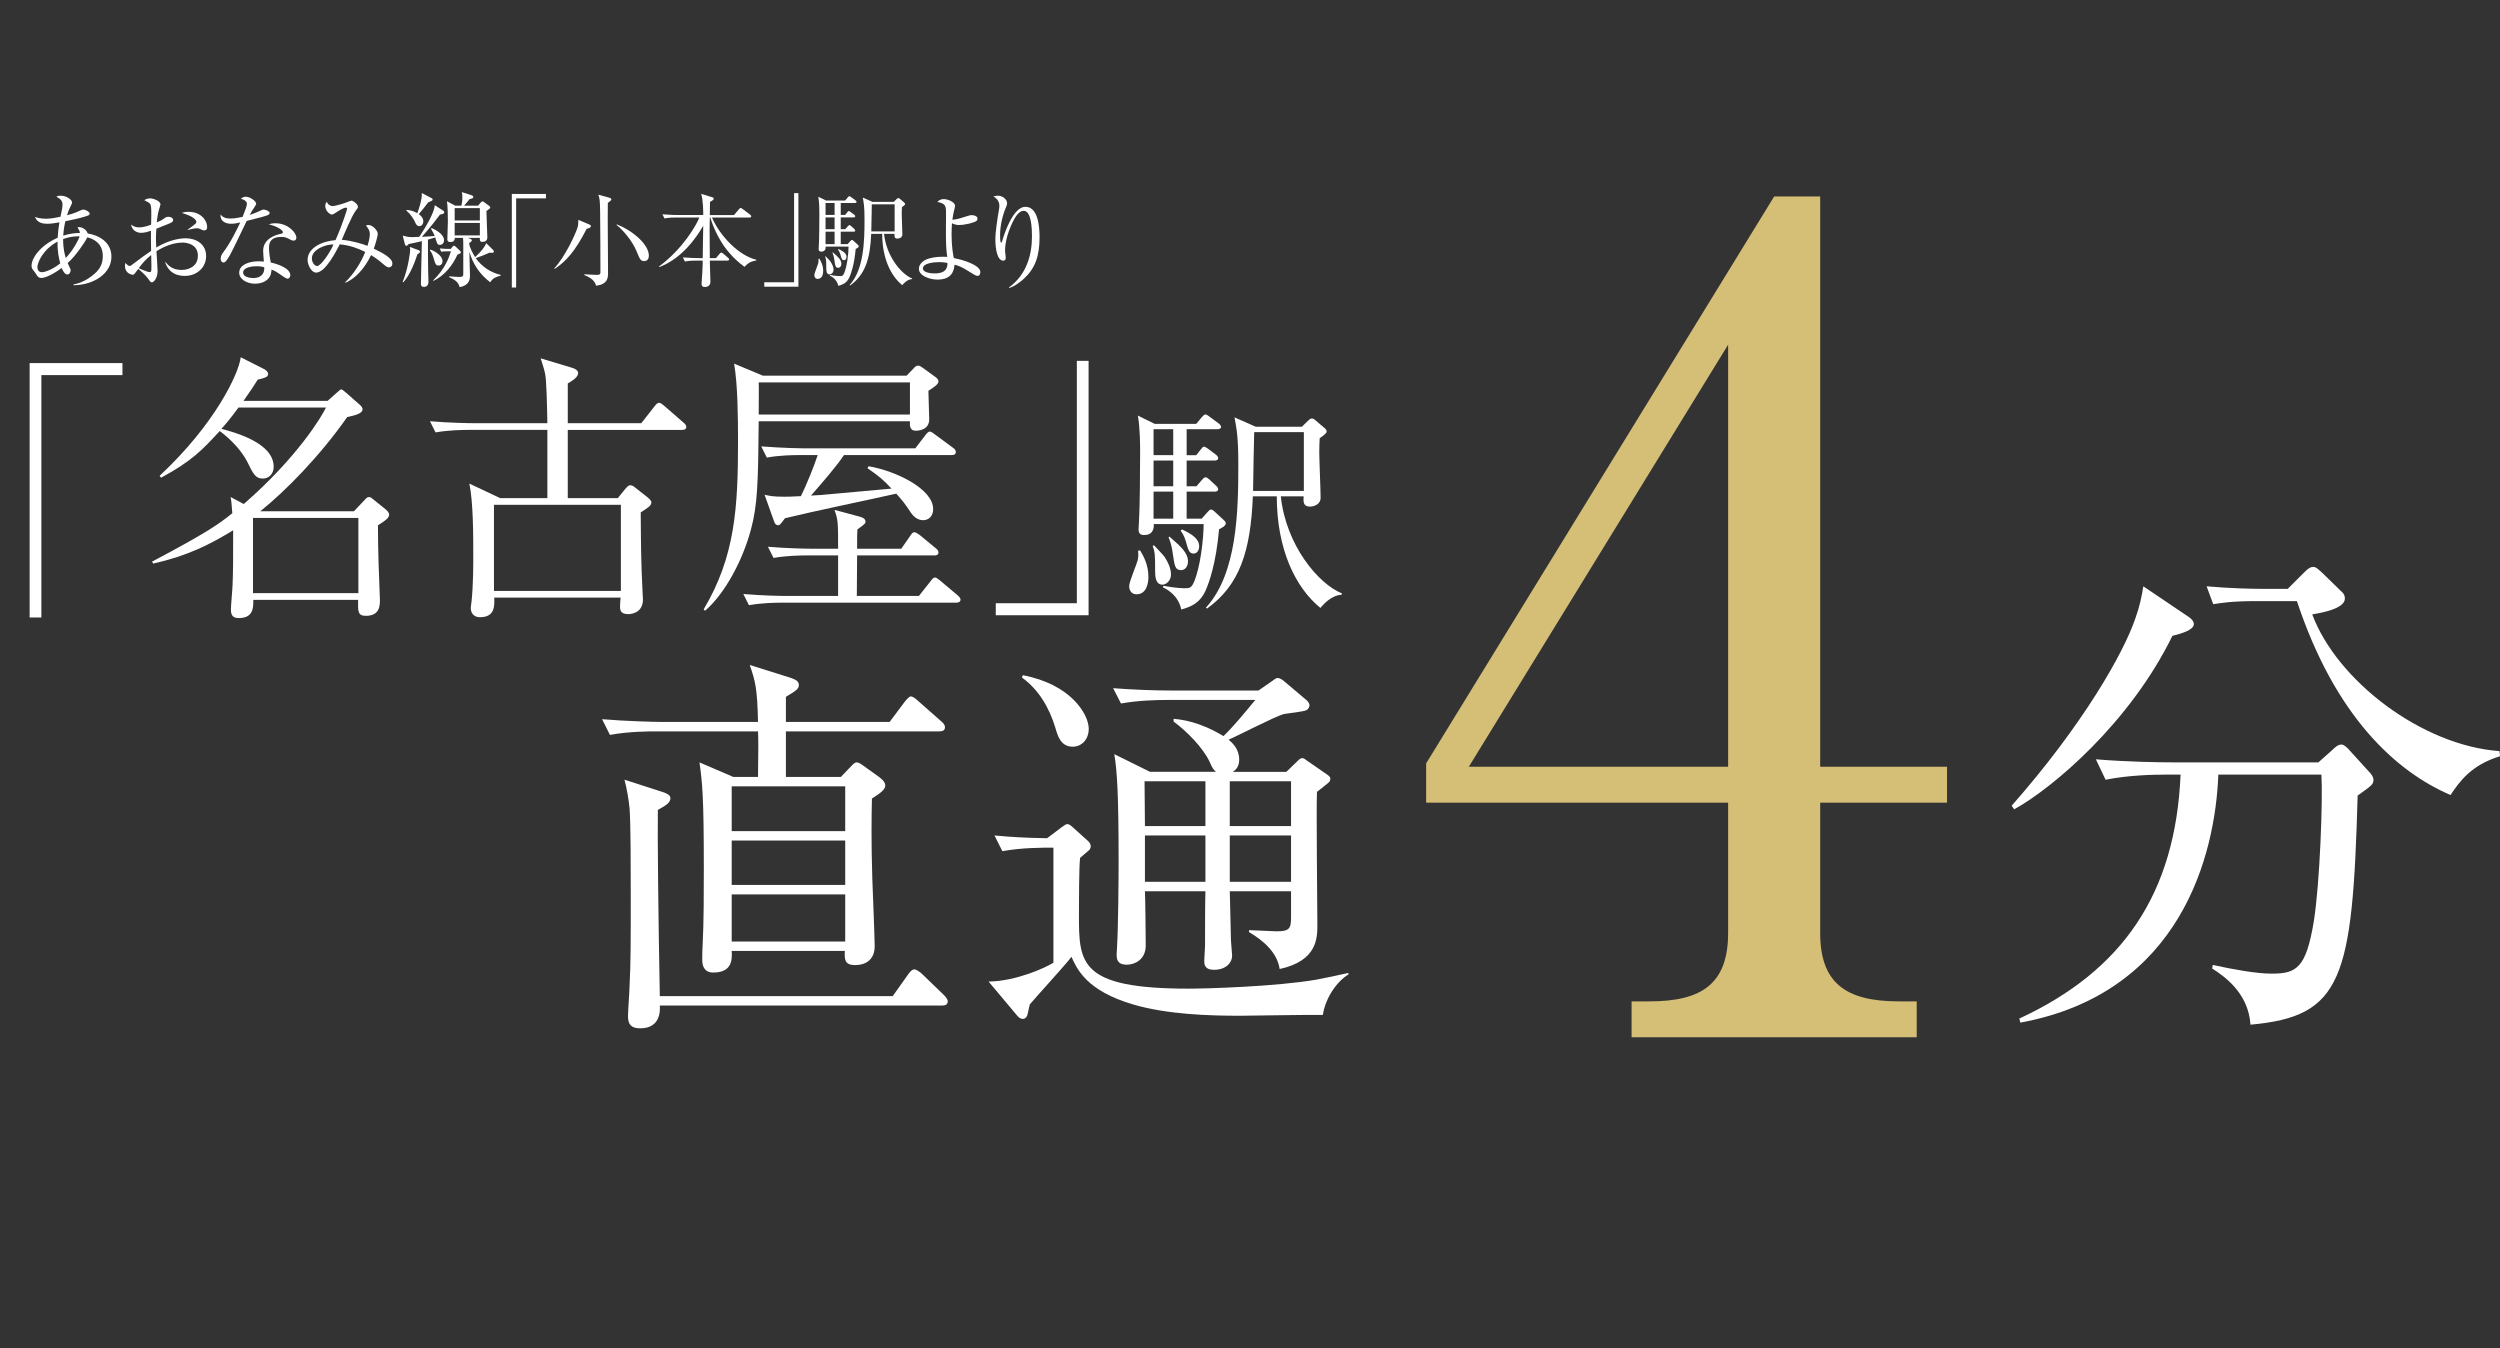 <?xml version="1.0" encoding="UTF-8"?><svg id="_レイヤー_2" xmlns="http://www.w3.org/2000/svg" width="365.845" height="197.301" viewBox="0 0 365.845 197.301"><rect x="0" y="0" width="365.845" height="197.301" fill="#333333" stroke="none"/><defs><style>.cls-1{fill:#fff;}.cls-2{fill:#d5bf77;}</style></defs><g id="_レイヤー_1-2"><path class="cls-1" d="M6.054,54.893v35.468h-1.718v-37.227h13.582v1.759H6.054Z"/><path class="cls-1" d="M47.945,58.657l1.473-1.309c.205-.164.368-.368.532-.368.123,0,.45.286.695.491l2.045,1.8c.205.164.368.45.368.614,0,.655-1.145.9-2.25,1.146-3.968,5.686-9.082,10.882-12.723,13.786h13.705l1.595-1.677c.164-.205.368-.409.614-.409s.45.205.655.368l1.718,1.391c.286.246.573.491.573.859,0,.491-.777.982-1.636,1.514,0,1.186.041,4.336.082,5.277.082,1.882.205,5.482.205,5.646,0,.777,0,2.332-2.045,2.332-1.186,0-1.186-.614-1.146-2.332h-15.341c.041,1.35-.123,2.659-2.127,2.659-.736,0-1.146-.286-1.146-1.227,0-.614.246-3.191.246-3.723.082-1.923.082-3.477.082-7.895-3.354,2.045-6.586,3.723-11.7,4.868l-.164-.286c8.141-4.295,9.859-5.564,11.741-7.077-.123-1.555-.123-1.718-.245-2.373l1.923,1.023c7.896-6.873,11.455-12.886,12.027-14.114h-12.804c-1.105,1.514-1.923,2.495-2.496,3.109,2.127.573,7.65,2.086,7.65,5.563,0,1.023-.695,1.718-1.595,1.718-1.063,0-1.391-.655-2.291-2.495-.777-1.514-2.332-3.232-4.009-4.459-2.536,2.741-4.05,4.377-8.591,6.832l-.205-.286c8.1-7.527,11.618-15.013,11.864-17.345l3.477,1.759c.205.123.532.368.532.696,0,.45-.491.573-1.514.818-.532.859-1.104,1.718-2.086,3.109h12.313ZM37.023,75.797v11.004h15.423v-11.004h-15.423Z"/><path class="cls-1" d="M99.818,62.911h-16.732v9.982h7.323l1.064-1.309c.245-.286.491-.573.736-.573.286,0,.491.123.777.368l1.718,1.35c.286.245.614.491.614.777,0,.491-.409.736-1.555,1.473.041,5.604.041,6.914.286,12.068,0,.205.041.368.041.655,0,2.086-1.841,2.168-2.168,2.168-1.186,0-1.186-.696-1.186-1.146,0-.327.041-.818.082-1.268h-18.491c.041,1.186.123,2.864-2.086,2.864-.982,0-1.35-.696-1.35-1.35,0-.164.082-.695.123-1.023.246-2.414.246-5.4.246-6.464,0-3.109,0-7.977-.573-10.718l4.5,2.127h6.914v-9.982h-11.536c-1.023,0-2.986.041-4.827.368l-.818-1.636c2.823.245,5.727.286,6.3.286h10.882c-.041-2.414-.123-6.341-.327-7.2-.164-.859-.45-1.636-.655-2.291l4.623,1.391c.45.123.859.409.859.736,0,.573-.573.982-1.513,1.555v5.809h10.759l1.923-2.454c.245-.327.45-.532.696-.532.164,0,.409.164.695.409l2.864,2.495c.204.164.409.368.409.614,0,.409-.368.45-.614.45ZM90.859,73.875h-18.573v12.6h18.573v-12.6Z"/><path class="cls-1" d="M135.859,57.184c0,.655.123,3.559.123,4.173,0,1.636-1.718,1.677-1.963,1.677-.9,0-.9-.777-.859-1.391h-22.132c-.082,8.959-.164,12.272-1.145,15.873-1.146,4.295-3.682,9.245-6.709,11.864l-.204-.205c4.623-7.732,5.032-14.973,5.032-24.586,0-3.559-.041-8.304-.573-11.373l4.214,1.759h21.027l1.023-1.064c.205-.245.409-.409.655-.409.205,0,.409.123.696.327l1.8,1.309c.286.205.491.409.491.696,0,.409-.777.9-1.473,1.35ZM139.95,88.193h-25.527c-1.023,0-2.986.041-4.827.368l-.818-1.636c2.823.246,5.727.286,6.3.286h7.568v-5.932h-4.623c-1.023,0-2.987.041-4.827.368l-.818-1.636c2.823.245,5.768.286,6.3.286h3.968c0-3.804,0-4.214-.532-5.686l3.641.982c.368.082.9.286.9.736,0,.286-.164.409-1.186,1.146-.041.9-.041,1.104-.041,2.823h6.464l1.309-1.882c.205-.327.368-.532.614-.532.164,0,.573.245.777.409l2.332,1.923c.205.164.409.327.409.614,0,.409-.327.45-.614.45h-11.291c0,.614-.041,5.768-.041,5.932h9.082l1.718-2.168c.246-.327.409-.532.655-.532.164,0,.327.123.736.45l2.577,2.168c.164.164.409.368.409.614,0,.368-.368.45-.614.45ZM133.159,55.957h-22.132c.041.655,0,3.15,0,4.705h22.132v-4.705ZM139.255,66.593h-15.75c-.982,1.513-3.15,4.009-4.827,5.932.368-.041.777-.041,1.391-.082,1.309-.123,2.209-.205,10.391-.941-1.064-1.146-1.718-1.759-3.518-2.986l.164-.286c4.091.696,9.45,3.354,9.45,6.259,0,1.104-.695,1.636-1.473,1.636-.9,0-1.514-.696-1.759-1.064-1.023-1.514-1.146-1.677-2.168-2.823-4.5,1.023-11.782,2.496-16.282,3.6-.695.941-.777,1.023-1.023,1.023-.286,0-.45-.246-.532-.45l-1.432-4.009c.736.164,1.227.286,2.905.286,1.146,0,1.964-.082,2.414-.082.736-1.473,1.923-4.377,2.455-6.013h-2.618c-1.104,0-3.068.041-4.827.368l-.818-1.636c3.355.246,5.809.286,6.3.286h16.241l1.473-1.923c.245-.327.45-.532.655-.532s.409.164.736.409l2.659,1.964c.246.164.409.368.409.614,0,.409-.368.45-.614.45Z"/><path class="cls-1" d="M145.719,90.034v-1.759h11.864v-35.468h1.718v37.227h-13.582Z"/><path class="cls-1" d="M166.321,86.966c-.687,0-1.08-.491-1.08-1.211,0-.622,1.113-3.208,1.244-3.764.131-.556.098-1.015.066-1.407l.294-.033c.556.917,1.211,2.16,1.211,3.895,0,.884-.262,2.52-1.735,2.52ZM178.398,77.441c-.458,5.106-1.473,7.855-1.997,9.034-.753,1.636-1.931,2.291-3.535,2.717-.426-2.029-1.997-2.913-2.684-3.24l.065-.229c1.833.36,3.077.36,3.175.36.655,0,.916-.065,1.276-.851.949-2.127,1.44-6.382,1.44-8.542h-7.299c.033.524-.033,1.604-1.407,1.604-.655,0-.818-.327-.818-.884,0-.196.065-.982.065-1.146.131-2.062.164-7.757.164-10.015,0-1.146,0-3.502-.327-5.433l2.455,1.211h6.088l.785-.949c.229-.262.393-.426.556-.426.197,0,.36.164.655.36l1.276.949c.229.164.36.393.36.524,0,.229-.295.327-.524.327h-4.517v3.797h1.407l.622-.786c.262-.327.36-.458.524-.458s.36.164.655.36l1.047.786c.164.131.36.294.36.524,0,.294-.295.36-.524.36h-4.091v3.764h1.44l.785-.916c.229-.262.36-.393.524-.393.197,0,.327.098.589.327l.982.916c.197.164.295.393.295.524,0,.197-.196.327-.491.327h-4.124v3.96h2.193l.851-.949c.196-.229.36-.393.524-.393s.36.131.655.426l1.277,1.178c.131.131.229.262.229.426,0,.393-.753.753-.982.851ZM170.117,85.558c-1.08,0-1.08-1.375-1.08-2.062,0-2.029,0-2.717-.36-3.6l.196-.098c.229.262,1.407,1.44,1.571,1.735.786,1.211.917,2.062.917,2.52,0,.949-.72,1.506-1.244,1.506ZM171.688,62.811h-2.88v3.797h2.88v-3.797ZM171.688,67.393h-2.88v3.764h2.88v-3.764ZM171.688,71.942h-2.88v3.96h2.88v-3.96ZM172.834,83.431c-.851,0-.949-.556-1.211-2.422-.098-.72-.262-1.571-.622-2.389l.131-.098c1.735,1.505,2.717,2.389,2.717,3.666,0,.556-.327,1.244-1.014,1.244ZM174.667,81.009c-.655,0-.785-.524-1.146-1.833-.262-.851-.524-1.211-.753-1.506l.197-.196c1.538.72,2.52,1.407,2.52,2.487,0,.524-.295,1.047-.818,1.047ZM196.334,87.031c-1.571.098-2.717,1.473-3.109,1.931-3.666-2.978-6.383-8.608-6.383-16.332h-3.502c-.327,8.052-1.931,12.994-6.71,16.431l-.164-.131c4.582-4.975,4.746-14.106,4.746-20.915,0-4.058-.229-5.138-.556-6.939l3.109,1.375h6.742l.949-.917c.196-.196.36-.294.524-.294s.295.065.556.294l1.309,1.113c.196.164.294.327.294.524,0,.229-.622.688-1.015.949-.033.556-.065,1.178-.065,2.062,0,1.047.197,5.63.197,6.644s-1.015,1.309-1.538,1.309c-1.047,0-.982-.72-.949-1.506h-3.339c.753,7.135,5.466,12.798,8.936,14.205l-.033.197ZM190.803,63.236h-7.266c-.033,1.244-.164,7.266-.164,8.608h7.43v-8.608Z"/><path class="cls-1" d="M10.757,41.744v-.12c.466-.09,1.7-.346,3.099-1.58.782-.692,1.189-1.474,1.189-2.558,0-1.956-1.444-2.558-2.272-2.753-.226.557-1.791,2.859-2.874,3.761.045.075.09.18.135.286.256.542.301.617.301.767,0,.286-.166.617-.466.617-.361,0-.617-.406-.843-.948-1.264.948-2.437,1.459-2.949,1.459-.466,0-.617-.256-.843-.647-.03-.06-.436-.587-.481-.647-.105-.15-.135-.331-.135-.496,0-1.158,1.339-3.009,3.822-4.092.03-.436.075-1.128.256-2.257-.752.135-1.234.211-1.805.211-.617,0-1.429-.12-1.775-1.008.196.075.692.271,1.64.271.617,0,1.399-.15,2.091-.286.03-.12.12-.602.151-.722.03-.12.15-.692.15-1.053,0-.632-.391-.873-.888-1.159.12-.09.211-.15.647-.15.903,0,1.64.647,1.64.963,0,.166-.045.241-.361.888-.09.166-.256.602-.376,1.008,1.023-.271,1.279-.391,1.956-.707.15-.06.256-.12.421-.12.346,0,.933.331.933.587,0,.211-.06.226-.692.436-.707.241-2.121.527-2.859.677-.241.993-.286,1.715-.316,2.106,1.038-.331,1.881-.376,2.452-.391-.03-.21-.075-.331-.361-.842.767-.09,1.354.451,1.49.918,1.595.256,3.475,1.234,3.475,3.4,0,2.422-2.497,4.137-5.552,4.183ZM8.425,35.349c-2.227,1.219-2.949,3.129-2.949,3.731,0,.466.226.752.677.752.391,0,1.505-.361,2.663-1.294-.166-.617-.436-1.7-.391-3.19ZM9.237,34.988c0,1.474.256,2.332.391,2.768,1.158-1.234,1.911-2.768,2.031-3.175-.993-.03-1.805.181-2.422.406Z"/><path class="cls-1" d="M27.048,40.375c-2.151,0-2.693-1.475-2.874-1.986l.075-.015c.301.376.903,1.128,2.317,1.128,1.128,0,2.392-.572,2.392-2.076,0-1.715-1.67-1.926-2.197-1.926-1.384,0-2.693.527-3.866,1.264.03.451.165,2.482.165,2.904,0,1.008-.557,1.655-.843,1.655-.166,0-.286-.166-.602-.617-.376-.512-1.128-1.159-1.384-1.354-.557.767-.617.858-.797.858-.166,0-1.144-.196-1.144-1.264,0-.196.015-.331.045-.466.361.346.451.436.647.436.105,0,.15-.03.391-.211,1.61-1.204,1.896-1.429,2.738-1.986-.03-1.941-.03-2.167-.015-2.949-.406.135-.918.301-1.459.301s-1.294-.286-1.459-1.204c.436.286.632.406,1.234.406.527,0,1.114-.181,1.7-.391,0-.271.03-1.038.03-1.294.015-.391,0-1.354-.105-1.61-.105-.256-.181-.286-.918-.692.361-.256.767-.256.857-.256.481,0,1.505.391,1.505.888,0,.105-.226.782-.241.843-.166.481-.271,1.55-.301,1.791.602-.256.843-.406,1.023-.542.301-.226.391-.286.707-.286.376,0,.662.211.662.436,0,.316-.09.361-.978.722-.632.256-1.068.437-1.474.587-.045.752-.06,1.294-.06,1.504,0,.301,0,.391.045,1.249,1.429-.857,3.024-1.354,4.318-1.354,1.399,0,2.979.752,2.979,2.603,0,1.67-1.339,2.904-3.114,2.904ZM22.143,38.163c-.015-.361-.015-.617-.015-.843-.782.617-1.309,1.219-1.821,1.926.286.135,1.279.572,1.565.572s.286-.09.286-.933c0-.09-.015-.602-.015-.722ZM29.907,33.709c-.196,0-.256-.015-.767-.256-.09-.045-.211-.045-.301-.045-.316,0-.572.045-1.369.241v-.06c1.264-.873,1.264-.948,1.264-1.128,0-.316-.557-.858-2.121-1.294.316-.135.617-.166,1.008-.166,1.805,0,2.693,1.279,2.693,2.212,0,.12,0,.497-.406.497Z"/><path class="cls-1" d="M39.218,31.468c-.241.12-1.414.451-3.115.857-.391.782-2.031,4.273-2.422,4.95-.346.587-.662,1.143-.963,1.143-.105,0-.421-.06-.421-.572,0-.421.211-.692.361-.903,1.083-1.429,2.046-3.415,2.498-4.393-.331.075-.782.196-1.354.196-.887,0-1.64-.466-1.52-1.369.361.511.858.602,1.459.602.542,0,1.158-.105,1.76-.241.346-.858.632-1.595.632-1.911,0-.166-.09-.527-.888-.737.226-.196.437-.301.737-.301.587,0,1.505.632,1.505,1.023q0,.15-.376.692c-.211.301-.331.511-.557.948.301-.105.812-.286,1.128-.436.662-.301.737-.346.918-.346.196,0,.858.21.858.496,0,.151-.121.241-.241.301ZM42.979,35.214c-.09,0-.256-.015-.527-.166-.511-.271-.692-.376-1.279-.376-1.58,0-1.805.857-1.805,1.565,0,.873.166,1.715.256,2.181,1.204.256,2.859.888,2.859,1.866,0,.226-.15.497-.421.497-.181,0-.782-.421-1.158-.692-.602-.421-.873-.527-1.174-.632-.015.316-.045.948-.572,1.429-.617.572-1.474.632-1.821.632-1.249,0-2.332-.677-2.332-1.61,0-1.128,1.369-1.67,2.829-1.67.331,0,.557.03.782.045-.045-.527-.105-1.234-.105-1.58,0-1.655,1.595-2.302,2.633-2.497.12-.03.256-.06.256-.241,0-.196-.542-.752-2.061-1.144.226-.075.512-.15.963-.15,1.866,0,3.069,1.399,3.069,2.106,0,.271-.15.436-.391.436ZM37.548,38.96c-.572,0-1.971.12-1.971.933,0,.632.963.797,1.475.797.526,0,1.67-.135,1.625-1.58-.286-.075-.527-.15-1.128-.15Z"/><path class="cls-1" d="M56.909,39.126c-.196,0-.391-.105-.812-.467-.887-.782-1.504-1.143-1.79-1.324-.978,1.971-2.257,3.4-3.761,4.047l-.045-.06c1.279-1.264,2.272-2.783,2.949-4.453-1.083-.527-2.197-.963-3.731-1.113-.497.963-2.091,4.137-3.46,4.137-.722,0-1.249-1.204-1.249-1.821,0-1.835,2.151-2.783,4.092-2.934,1.083-2.452,1.7-4.543,1.7-4.604,0-.105-.09-.15-.165-.15-.391,0-1.219.557-1.52.752-.271.181-.421.256-.542.256-.346,0-.978-.572-.978-1.249,0-.331.135-.497.226-.632.166.467.572.647.857.647.256,0,1.384-.286,2.076-.557.15-.06.602-.241.677-.241.271,0,.948.542.948.888,0,.166-.03.196-.376.662-.466.602-1.534,3.099-1.986,4.182,1.444.12,3.009.587,3.761.888.09-.271.346-1.158.346-1.715,0-.466-.181-.782-.572-1.264.12-.045.241-.075.376-.075.617,0,1.354.828,1.354,1.294,0,.271-.331,1.52-.587,2.167,1.234.602,2.723,1.354,2.723,2.167,0,.451-.316.572-.512.572ZM45.64,37.802c0,.662.436,1.128.767,1.128.587,0,1.956-2.106,2.392-3.145-.888-.09-3.159.632-3.159,2.016Z"/><path class="cls-1" d="M58.923,41.262c.842-2.061,1.098-4.423,1.098-4.619,0-.166-.015-.346-.045-.511l1.324.496c.06.03.166.075.166.196,0,.135-.045.166-.391.406-.316.963-.978,2.874-2.046,4.077l-.105-.045ZM64.91,30.866c.06.045.105.105.105.211,0,.18-.151.226-.632.331-.511.692-1.309,1.745-2.648,3.25.075-.015,1.098-.045,1.881-.12-.105-.256-.286-.632-.542-1.068l.075-.105c.812.346,1.835,1.008,1.835,1.791,0,.346-.21.677-.602.677-.376,0-.406-.12-.692-1.083-.226.075-.481.15-1.068.316.015,2.076,0,3.145.03,4.423,0,.271.045,1.429.045,1.67,0,.226,0,.828-.677.828-.421,0-.421-.346-.421-.467,0-.692.12-5.236.135-6.229-.376.09-.857.211-1.926.421-.21.226-.226.256-.346.256-.105,0-.181-.105-.211-.211l-.316-1.279c.331.09.722.226,1.399.226.09,0,.903-.03,1.023-.045.993-1.474,2.272-3.716,2.257-4.634l1.294.843ZM59.509,30.715c.316.03.903.09,1.565.481,0-.015.752-1.986.647-2.949l1.444.752c.09.045.15.12.15.196,0,.151-.135.211-.662.421-.542.737-.737.963-1.369,1.715.196.15.662.497.662,1.068,0,.406-.271.692-.572.692-.376,0-.511-.316-.617-.542-.166-.391-.572-1.128-1.294-1.73l.045-.105ZM62.985,36.523c1.008.361,1.775,1.068,1.775,1.685,0,.346-.196.647-.572.647-.421,0-.496-.241-.722-1.053-.12-.421-.301-.888-.572-1.188l.09-.09ZM65.317,36.779c-.376,0-.632.03-.752.06l-.211-.481c.557.045,1.008.06,1.144.06h.466l.286-.346c.03-.03.105-.12.196-.12.06,0,.166.075.226.135l.602.572c.06.06.166.151.166.256,0,.12-.045.181-.496.346-.722,1.58-1.836,3.024-3.521,3.852l-.03-.09c1.745-1.67,2.317-3.37,2.603-4.243h-.677ZM68.446,34.808l.271.09c.105.03.331.12.331.271,0,.18-.271.331-.391.391,0,.557.587,1.64.873,2.061.858-.782,1.384-1.429,1.625-2.046l1.038,1.038c.03.03.075.12.075.196,0,.03-.015.196-.241.196-.045,0-.241-.015-.391-.03-.722.331-1.279.542-2.016.798.873,1.234,2.167,2.106,3.641,2.452v.12c-1.053.256-1.264.587-1.52.963-1.52-1.158-2.528-2.633-3.054-4.468,0,.557.09,3.009.09,3.505,0,.361,0,1.399-1.505,1.67-.165-.481-.331-.948-1.55-1.459l.015-.12c.241.03,1.249.09,1.444.09.602,0,.617-.12.617-.572v-4.062c0-.512,0-.828-.045-1.083h-1.204c.015.406-.241.617-.602.617-.331,0-.481-.12-.481-.391,0-.211.075-2.182.075-2.588,0-.797-.015-2.302-.135-2.994l1.219.647h.903c.06-.256.135-.707.135-1.249,0-.271-.015-.391-.075-.737l1.414.451c.12.045.256.105.256.256,0,.196-.15.241-.542.316-.301.406-.511.632-.812.963h2.046l.406-.466c.045-.06.181-.166.256-.166s.166.06.226.105l.707.527c.09.06.196.166.196.256,0,.135-.06.165-.557.526,0,.617.135,3.521.135,3.852,0,.451-.301.662-.707.662s-.406-.241-.391-.587h-1.775ZM66.535,30.46v1.805h3.686v-1.805h-3.686ZM70.221,34.447v-1.821h-3.686v1.821h3.686Z"/><path class="cls-1" d="M75.531,29.03v13.044h-.632v-13.691h4.995v.647h-4.363Z"/><path class="cls-1" d="M85.85,33.484c-1.715,3.355-3.024,4.754-4.679,5.867l-.06-.09c1.58-1.655,3.159-5.115,3.415-6.003.09-.331.105-.587.105-1.083l1.535.647c.196.075.301.12.301.286,0,.226-.406.331-.617.376ZM89.28,29.437c-.135.105-.18.151-.331.256-.015.602-.015.797-.015,2.377,0,1.249.045,6.755.045,7.884,0,.602,0,1.67-1.76,1.851-.181-.948-1.339-1.399-1.7-1.55v-.12c.376.03,1.55.09,1.866.09.481,0,.481-.226.481-.391,0-2.061-.015-6.484-.045-8.846-.03-1.61-.045-1.851-.256-2.498l1.58.436c.15.045.316.105.316.256,0,.075-.015.135-.181.256ZM94.26,38.208c-.511,0-.632-.286-1.068-1.354-.692-1.7-2.121-3.28-2.964-3.927l.03-.09c2.302.888,4.694,2.919,4.694,4.574,0,.707-.467.797-.692.797Z"/><path class="cls-1" d="M99.012,31.829c-.376,0-1.098,0-1.775.135l-.301-.602c1.023.09,2.091.105,2.317.105h3.656c0-.497,0-2.167-.301-3.099l1.625.497c.135.045.21.09.21.196,0,.135-.075.241-.542.481,0,.105-.015,1.279-.03,1.926h3.551l.707-.843c.105-.135.181-.196.256-.196s.166.06.301.166l1.098.827c.105.075.15.166.15.241,0,.105-.075.166-.226.166h-5.521c1.173,2.708,3.897,5.552,6.484,6.184v.105c-.617.12-1.023.196-1.73.933-1.775-1.324-2.813-2.678-3.475-3.792-1.098-1.851-1.505-3.355-1.52-3.43h-.075c-.015.948-.03,1.595-.03,1.76,0,.662.03,3.581.03,4.183h.903l.527-.632c.105-.12.18-.18.256-.18s.166.06.271.15l.722.617c.105.09.15.166.15.241,0,.09-.09.166-.226.166h-2.603c.015.481.09,2.663.09,3.114,0,.692-.647.752-.797.752-.497,0-.497-.316-.497-.466,0-.451.09-1.158.105-1.61.045-.873.06-1.399.06-1.79h-.827c-.376,0-1.098,0-1.775.135l-.301-.602c.933.075,1.865.105,2.317.105h.587c.015-.677.075-4.333.075-4.739-.963,1.7-3.114,4.799-6.424,6.048l-.045-.09c3.566-2.633,5.537-6.184,5.898-7.161h-3.325Z"/><path class="cls-1" d="M111.843,41.954v-.647h4.363v-13.044h.632v13.691h-4.995Z"/><path class="cls-1" d="M119.665,40.811c-.316,0-.496-.226-.496-.557,0-.286.511-1.474.572-1.73.06-.256.045-.466.03-.647l.135-.015c.256.421.557.993.557,1.791,0,.406-.12,1.158-.797,1.158ZM125.217,36.433c-.211,2.347-.677,3.611-.918,4.152-.346.752-.888,1.053-1.625,1.249-.196-.933-.918-1.339-1.234-1.49l.03-.105c.843.166,1.414.166,1.459.166.301,0,.421-.03.587-.391.436-.978.662-2.934.662-3.927h-3.355c.015.241-.015.737-.647.737-.301,0-.376-.15-.376-.406,0-.09.03-.451.03-.526.06-.948.075-3.566.075-4.604,0-.527,0-1.61-.15-2.498l1.128.557h2.798l.361-.436c.105-.121.181-.196.256-.196.09,0,.166.075.301.166l.587.436c.105.075.165.181.165.241,0,.105-.135.151-.241.151h-2.076v1.745h.647l.286-.361c.12-.15.166-.211.241-.211s.166.075.301.166l.481.361c.075.06.165.135.165.241,0,.135-.135.166-.241.166h-1.881v1.73h.662l.361-.421c.105-.12.166-.18.241-.18.09,0,.15.045.271.15l.451.421c.09.075.135.18.135.241,0,.09-.09.15-.226.15h-1.896v1.821h1.008l.391-.437c.09-.105.166-.18.241-.18s.166.06.301.196l.587.542c.06.06.105.12.105.196,0,.18-.346.346-.451.391ZM121.411,40.164c-.497,0-.497-.632-.497-.948,0-.933,0-1.249-.166-1.655l.09-.045c.105.12.647.662.722.797.361.557.421.948.421,1.158,0,.436-.331.692-.572.692ZM122.133,29.708h-1.324v1.745h1.324v-1.745ZM122.133,31.814h-1.324v1.73h1.324v-1.73ZM122.133,33.905h-1.324v1.821h1.324v-1.821ZM122.659,39.186c-.391,0-.437-.256-.557-1.113-.045-.331-.121-.722-.286-1.098l.06-.045c.797.692,1.249,1.098,1.249,1.685,0,.256-.15.572-.466.572ZM123.502,38.073c-.301,0-.361-.241-.527-.843-.12-.391-.241-.557-.346-.692l.09-.09c.707.331,1.158.647,1.158,1.143,0,.241-.135.481-.376.481ZM133.462,40.841c-.722.045-1.249.677-1.429.888-1.685-1.369-2.934-3.957-2.934-7.508h-1.61c-.15,3.701-.888,5.973-3.084,7.553l-.075-.06c2.106-2.287,2.182-6.484,2.182-9.614,0-1.866-.105-2.362-.256-3.189l1.429.632h3.099l.436-.421c.09-.09.166-.135.241-.135s.135.03.256.135l.602.512c.09.075.135.15.135.241,0,.105-.286.316-.467.436-.015.256-.03.542-.03.948,0,.481.09,2.588.09,3.054s-.467.602-.707.602c-.481,0-.451-.331-.436-.692h-1.535c.346,3.28,2.513,5.883,4.107,6.53l-.015.09ZM130.919,29.903h-3.34c-.015.572-.075,3.34-.075,3.957h3.415v-3.957Z"/><path class="cls-1" d="M143.028,40.375c-.211,0-.767-.346-1.324-.707-1.023-.647-1.52-.812-2.016-.933-.09.857-.361,2.181-2.512,2.181-1.128,0-2.708-.557-2.708-1.58,0-.782.812-1.309,1.324-1.459,1.158-.361,2.242-.316,2.828-.286-.09-.572-.196-1.399-.196-3.325,0-.301.015-3.175.015-3.28,0-.903-.181-1.234-1.264-1.429.135-.15.376-.421.948-.421.526,0,1.64.406,1.64.993,0,.105-.135.677-.181.827-.06.256-.12.527-.211,1.204.647-.045,1.219-.226,2.392-.602.135-.045.271-.075.451-.075.21,0,.827.09.827.497,0,.211-.09.316-.211.391-.346.241-1.655.557-2.528.557-.361,0-.707-.12-.993-.256-.015.271-.06.827-.06,1.61,0,1.79.226,3.009.331,3.49,1.429.256,3.882,1.038,3.882,2.046,0,.301-.12.557-.436.557ZM137.402,38.358c-.782,0-2.347.166-2.347.918,0,.602,1.083.737,1.73.737,1.805,0,1.865-1.008,1.865-1.535-.301-.06-.632-.12-1.249-.12Z"/><path class="cls-1" d="M149.812,40.811c-.497.451-1.444,1.174-2.136,1.324l-.03-.075c2.603-1.881,3.37-4.784,3.37-7.478,0-.993-.06-3.731-1.189-3.731-.602,0-1.023.617-1.158.812-.602.873-1.595,3.175-1.595,4.98,0,.166.105.933.105,1.083,0,.166-.06.421-.361.421-.887,0-1.158-1.76-1.158-3.114,0-1.144.316-3.129.527-4.348.015-.075.06-.361.06-.572,0-.812-.557-1.159-.873-1.369.135-.03.391-.105.677-.105.692,0,1.324.557,1.324,1.083,0,.241-.09.436-.181.662-.466,1.083-.843,2.603-.843,4.032,0,.226,0,1.083.15,1.083.09,0,.12-.075.135-.15.346-1.234,1.64-5.085,3.415-5.085,1.881,0,2.076,2.949,2.076,4.453,0,2.768-.632,4.559-2.317,6.093Z"/><path class="cls-1" d="M130.182,105.648l2.242-2.989c.287-.345.632-.747.862-.747.288,0,.747.345,1.035.632l3.391,2.989c.345.288.575.575.575.862,0,.575-.46.632-.862.632h-22.417v6.667h8.047l1.207-1.265c.402-.402.747-.862,1.092-.862s.805.345,1.035.517l2.242,1.609c.402.288.92.748.92,1.265,0,.575-.747,1.149-1.954,1.897-.057,2.356-.115,6.265.058,11.783.057,1.495.345,8.737.345,9.829,0,1.782-1.092,2.759-2.874,2.759-1.552,0-1.552-.862-1.494-2.069h-16.554c.057,1.207.115,3.161-2.702,3.161-1.322,0-1.609-.977-1.609-1.839,0-.517,0-1.552.058-2.242.172-3.104.172-7.932.172-11.323,0-10.634-.23-12.358-.632-15.347l4.943,2.126h3.621c.058-4.598.058-5.116,0-6.667h-14.887c-.977,0-4.024,0-6.783.517l-1.149-2.299c3.334.287,7.645.402,8.852.402h13.968c-.115-5.059-.402-5.92-1.207-8.335l6.035,1.897c.632.23,1.15.46,1.15,1.035,0,.632-.575.92-1.897,1.725v3.679h15.175ZM130.641,145.769l2.242-3.161c.288-.402.575-.748.92-.748.288,0,.747.345,1.035.575l3.276,3.161c.287.288.575.632.575.92,0,.575-.46.632-.862.632h-41.271c.057.862.057,3.333-2.874,3.333-1.379,0-1.782-.632-1.782-1.782,0-.747.23-3.794.23-4.426.173-3.334.173-6.38.173-13.163,0-4.081,0-10.404-.173-12.818-.115-1.207-.402-2.932-.747-4.196l5.518,1.782c.69.229,1.207.459,1.207.919,0,.632-.575,1.035-1.839,1.725-.058,3.621.057,15.174.287,27.245h34.085ZM107.075,115.075v6.553h16.612v-6.553h-16.612ZM107.075,123.007v6.495h16.612v-6.495h-16.612ZM107.075,130.882v6.897h16.612v-6.897h-16.612Z"/><path class="cls-1" d="M193.585,148.528c-1.954-.058-10.404.115-12.128.115-4.426,0-10.634-.172-15.692-1.667-6.782-2.012-8.162-5.173-8.967-6.955-.862,1.15-5.231,5.92-6.093,6.955-.172.575-.287,1.437-.402,1.667-.057.172-.287.46-.632.46-.288,0-.575-.172-.805-.46l-4.196-5c4.081-.058,8.392-2.069,9.484-2.759v-16.841c-1.724,0-4.656,0-7.472.517l-1.15-2.299c2.529.23,4.254.345,7.702.402l2.127-1.609c.345-.23.632-.46.805-.46.23,0,.517.173.747.402l2.299,2.069c.23.23.402.46.402.748,0,.345-.172.575-.345.689-.287.23-.862.748-1.207,1.035-.172,1.15-.172,7.013-.172,8.277,0,7.127,0,10.864,16.037,10.864,2.529,0,12.76-.288,18.739-1.322,1.207-.23,3.161-.632,4.656-.977v.23c-1.667.977-3.391,3.449-3.736,5.92ZM156.971,109.27c-1.724,0-2.184-1.552-2.529-2.759-.862-2.874-2.414-5.575-4.886-7.357l.115-.345c7.012,1.322,9.656,5.69,9.656,7.875,0,1.379-.92,2.586-2.357,2.586ZM194.505,114.443c-.23.229-1.495,1.207-1.782,1.437-.115,2.759.058,16.324.058,19.428,0,1.955,0,5.289-5.518,6.496-.345-2.415-2.414-4.196-4.483-5.403v-.287c.575,0,3.391.172,4.023.172,1.897,0,2.127-.402,2.127-2.069v-3.794h-8.967c0,.575.172,6.15.172,7.185,0,.23.173,2.012.173,2.242,0,1.035-.92,2.069-2.644,2.069-1.437,0-1.437-.862-1.437-1.322,0-.288.115-1.839.115-2.185,0-1.149,0-6.725.057-7.99h-8.852c.057,1.15.115,6.668.115,7.933,0,2.126-1.667,2.816-2.759,2.816-1.495,0-1.495-.92-1.495-1.552,0-.172.058-.919.058-1.092.172-2.587.23-10.117.23-12.358,0-10.174-.23-13.393-.632-15.807l5.23,2.586h9.657c-.46-.402-.517-.518-.977-1.552-.977-2.012-3.276-4.368-5.23-5.805v-.402c1.092.115,3.679.345,7.3,2.529,1.38-1.322,2.989-3.276,4.656-5.288h-12.875c-1.495,0-4.254.058-6.783.518l-1.15-2.242c2.989.23,5.92.345,8.852.345h12.416l2.069-1.437c.23-.172.517-.402.747-.402.287,0,.747.288.92.46l3.334,2.816c.115.115.402.402.402.747,0,.115-.115.518-.46.69-.402.23-2.816.46-3.334.575-1.264.345-6.782,3.219-8.047,3.736.517.46,1.552,1.322,1.552,2.932,0,1.035-.517,1.494-.92,1.782h7.817l1.609-1.552c.23-.229.46-.459.747-.459.172,0,.517.23.632.345l2.989,2.069c.287.172.46.402.46.575,0,.23-.057.345-.172.518ZM176.399,114.328h-8.909c0,1.609.058,4.656.058,6.553h8.852v-6.553ZM176.399,122.26h-8.852v6.783h8.852v-6.783ZM188.929,114.328h-8.967v6.553h8.967v-6.553ZM188.929,122.26h-8.967v6.783h8.967v-6.783Z"/><path class="cls-2" d="M259.627,28.753h6.735v83.452h18.563v5.257h-18.563v19.056c0,7.228,3.614,10.021,11.499,10.021h2.628v5.257h-41.726v-5.257h2.628c7.721,0,11.499-2.628,11.499-10.021v-19.056h-44.19v-5.75l50.926-82.959ZM252.892,50.438l-37.948,61.768h37.948v-61.768Z"/><path class="cls-1" d="M317.906,93.043c-6.198,12.695-17.474,22.254-23.15,25.39l-.373-.522c10.455-11.874,16.354-22.328,18.072-27.332.672-1.867.971-3.36,1.195-4.779l6.422,4.331c.373.224.971.672.971,1.195,0,.896-1.942,1.419-3.136,1.718ZM345.013,116.417c-.747,26.883-2.24,32.335-15.682,33.53-.299-4.705-3.958-7.169-5.601-8.214l.075-.523c3.136.672,6.348,1.27,8.663,1.27,3.584,0,5.003-.821,6.124-7.617.896-5.526,1.344-17.997,1.12-21.507h-15.085c-.448,11.725-5.451,31.962-28.974,36.293l-.149-.597c15.159-7.02,22.851-18.296,23.598-35.696h-2.166c-1.867,0-5.451.075-8.812.747l-1.419-2.987c4.63.374,9.185.448,11.426.448h21.133l2.016-1.792c.448-.448.896-.821,1.344-.821.373,0,.747.374,1.045.672l2.987,3.286c.374.373.672.821.672,1.195,0,.672-.224.821-2.315,2.315ZM358.604,116.342c-7.99-3.435-16.877-11.5-22.478-28.377h-5.974c-3.734,0-5.228.299-6.273.448l-.971-2.614c3.36.299,6.646.374,8.14.374h3.734l2.39-2.39c.672-.672.971-.822,1.344-.822.448,0,.747.374,1.27.822l2.763,2.688c.448.374.597.672.597,1.12,0,1.494-3.435,2.091-4.779,2.315,3.584,9.633,15.981,19.192,27.406,20.013l.075.747c-4.182,1.27-5.899,3.659-7.244,5.675Z"/></g></svg>